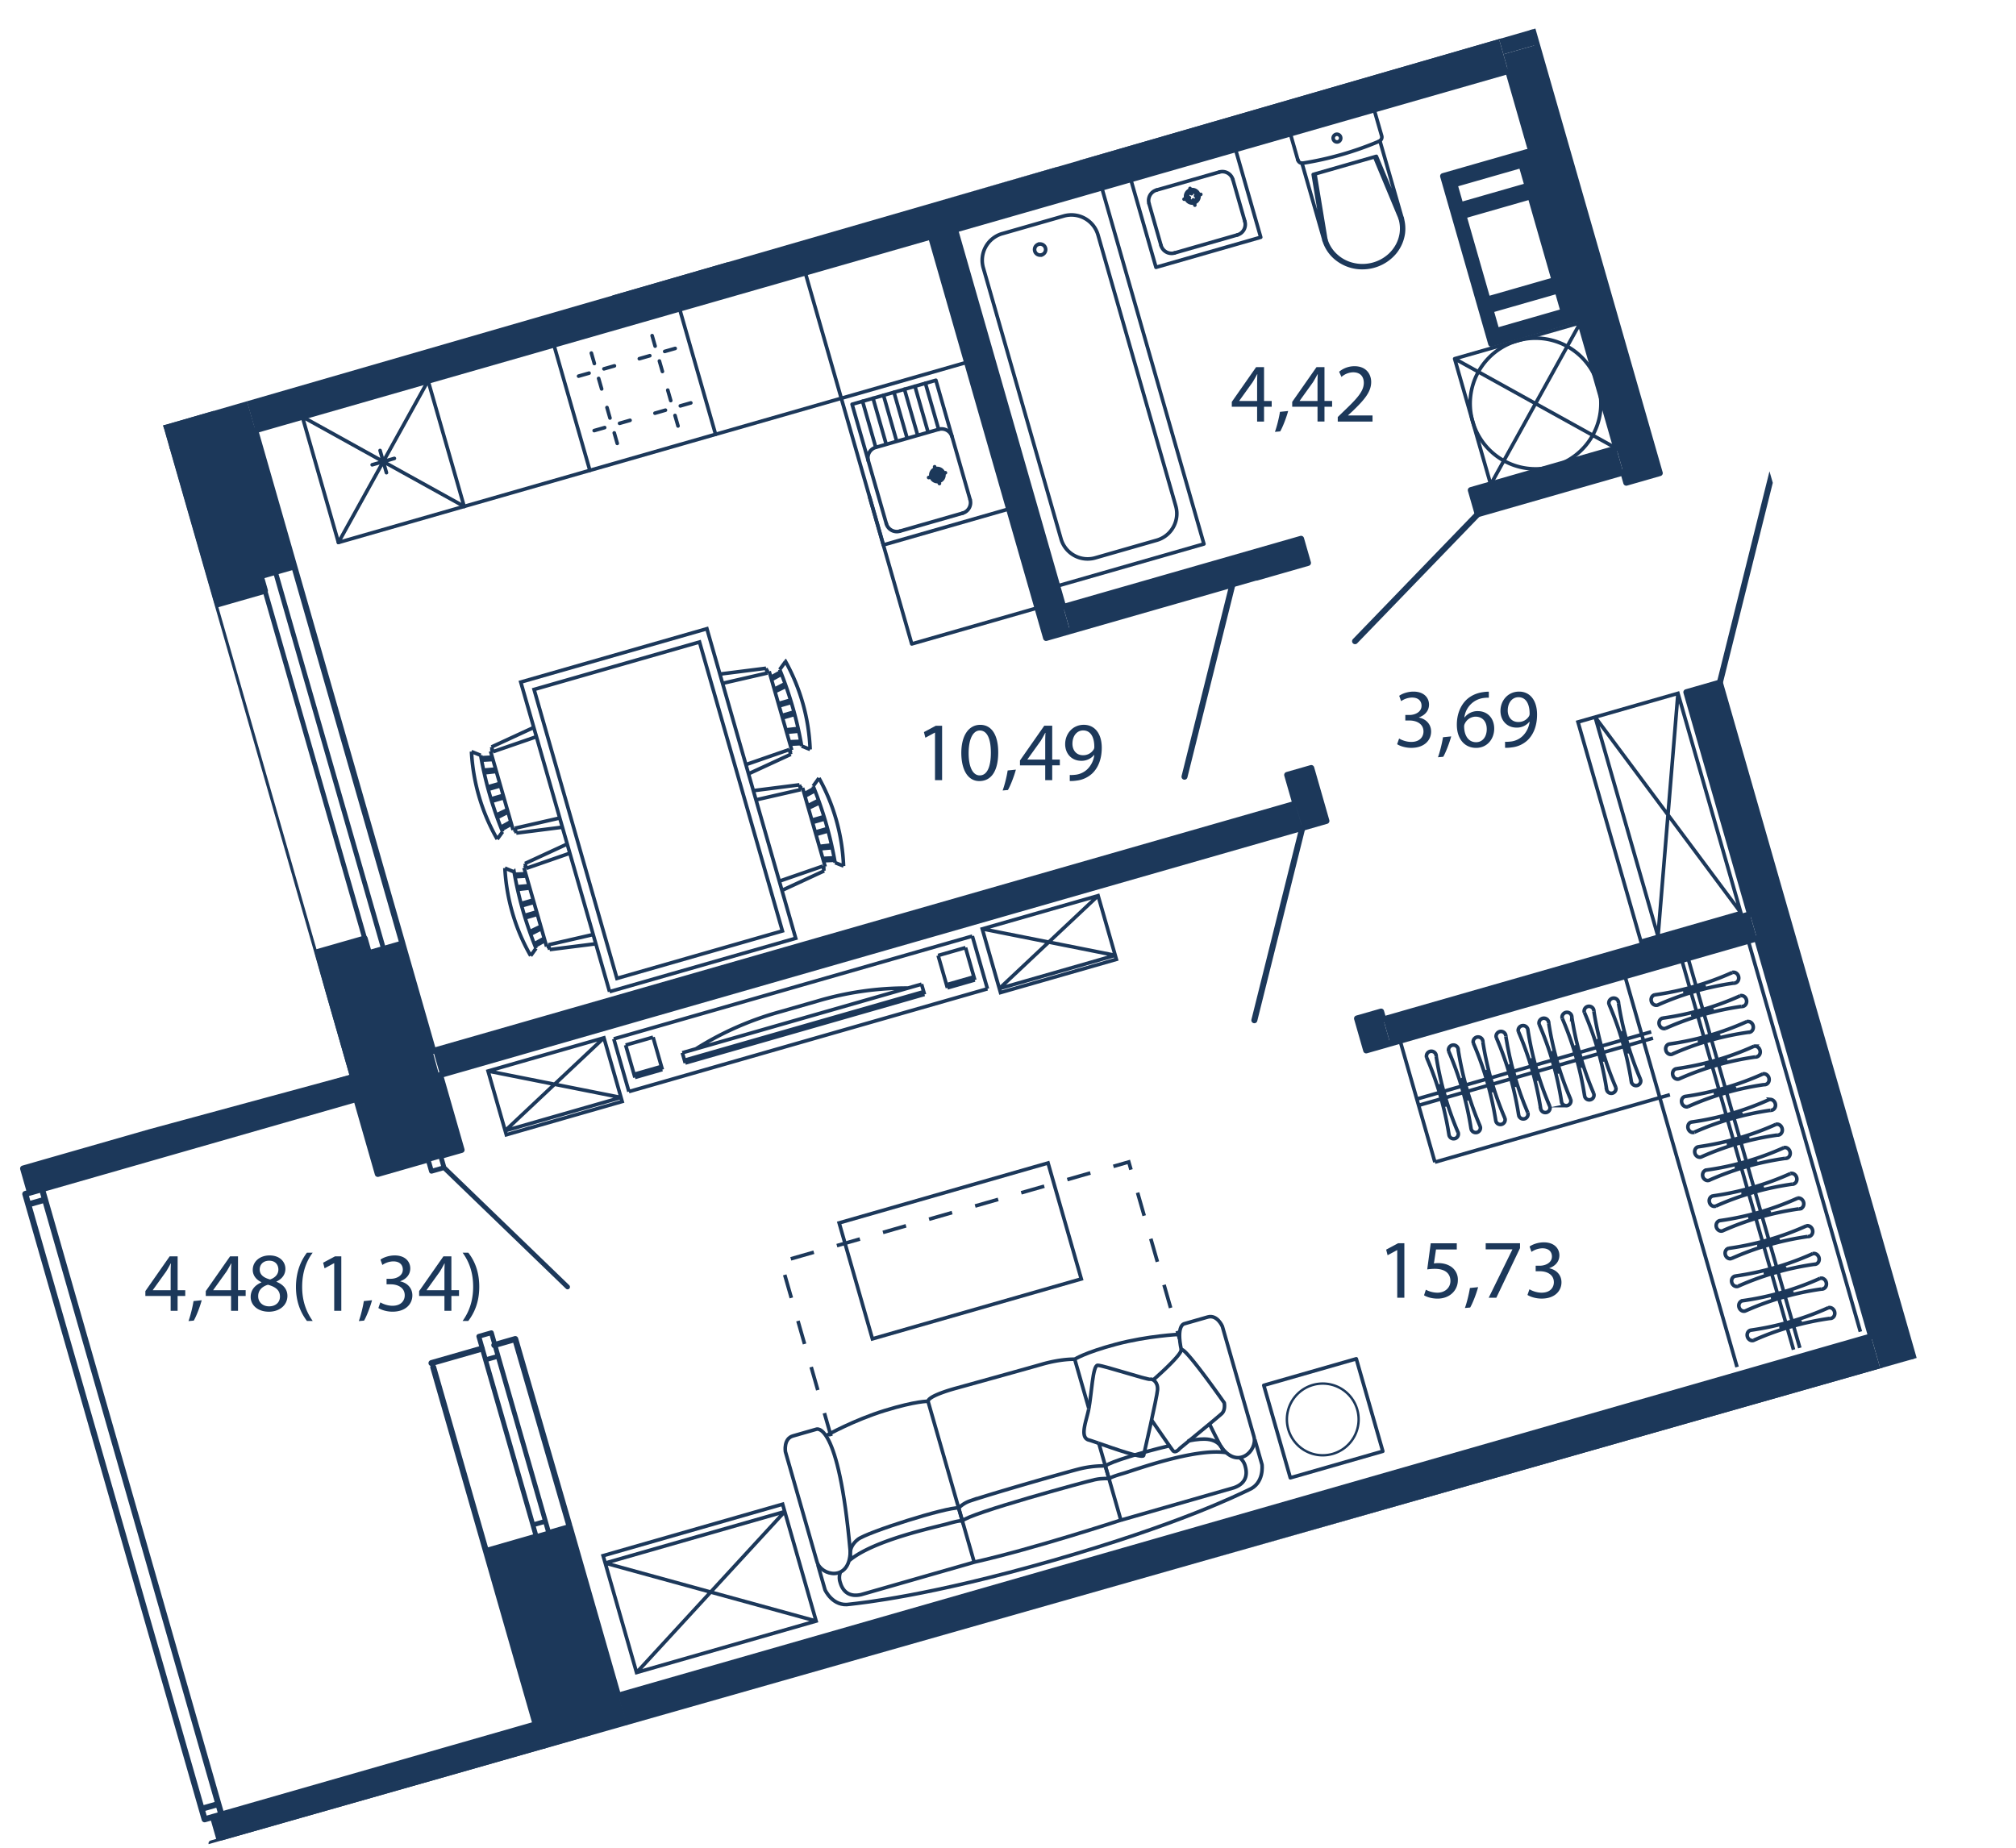 <svg version="1.1" xmlns="http://www.w3.org/2000/svg" xmlns:xlink="http://www.w3.org/1999/xlink" viewBox="18.291 55.173 84.099 77.087"><path fill-rule="evenodd" clip-rule="evenodd" fill="none" d="m102.39 110.65-75.908 21.61-8.191-28.284 14.576-3.954-7.77-27.096L86.46 55.173z"></path><path fill-rule="evenodd" clip-rule="evenodd" fill="none" d="M81.207 58.138 28.938 73.125l7.713 26.9-16.32 4.906 7.195 25.946 68.819-19.946z"></path><clipPath id="a"><path fill-rule="evenodd" clip-rule="evenodd" fill="none" d="m102.39 110.65-75.908 21.61-8.191-28.284 14.576-3.954-7.77-27.096L86.46 55.173z"></path></clipPath><g clip-path="url(#a)"><path fill-rule="evenodd" clip-rule="evenodd" fill="#1c385a" d="m99.83 58.426.109-.031-2.256-7.867-.11.031 2.248 7.836.009.03m-2.544-8.87.11-.032-2.257-7.867-.109.032 2.247 7.835.009.031m-2.544-8.872.109-.03-2.794-9.747-.11.032 2.786 9.714.009.031zm5.853 17.525.109-.032-2.256-7.866-.11.031.055.188 2.202 7.679m-2.544-8.872.109-.031-2.256-7.867-.11.031 2.248 7.836.009.031m-2.544-8.872.109-.031-2.507-8.74-.109.03 1.851 6.455.656 2.286zm14.161 49.388.11-.031-3.986-13.901-.11.031 3.331 11.615.655 2.286m-4.274-14.906.11-.032-4.512-15.732-.11.03 4.503 15.702.009.032z"></path><path fill-rule="evenodd" clip-rule="evenodd" fill="#1c385a" d="m108.904 90.07.109-.03-3.986-13.902-.11.031 3.978 13.87.009.032m-4.275-14.907.11-.031-4.8-16.738-.11.03 4.791 16.708.01.031zm2.297 67.396v-.006l-.415-1.45-1.399.402.302 1.053h1.512m-4.32-9.794 1.398-.401-13.967-48.712-1.399.401 13.853 48.31.115.402M86.132 75.313l1.398-.401-5.125-17.874-1.399.4 5.01 17.474.116.4z"></path><path fill-rule="evenodd" clip-rule="evenodd" fill="#1c385a" d="m28.537 71.727 52.27-14.988.4 1.399-52.27 14.988zm46.745 27.271 1.005-.288-.382-1.333-1.005.288.382 1.333m-2.663-9.287 1.005-.288-.633-2.207-1.005.288.633 2.207zm-28.542 36.207 52.268-14.988.401 1.399-52.268 14.988zm-7.713-26.899L72.33 88.705l.288 1.006-35.966 10.313z"></path><path fill-rule="evenodd" clip-rule="evenodd" fill="#1c385a" d="m81.006 57.439 1.399-.401-2.795-9.746-1.398.4 2.68 9.346.114.4m19.221 1.962 5.645-1.619-.289-1.005-5.644 1.619.179.624z"></path><path fill-rule="evenodd" clip-rule="evenodd" fill="#1c385a" d="m108.553 67.134 1.398-.406-11.202-39.066-1.399.401 10.888 37.97zM62.32 62.04l1.005-.288-1.817-6.337-1.006.288 1.795 6.257.023.08m-4.098-14.29 1.005-.29-1.128-3.932-1.005.288 1.045 3.645.083.288zm17.776 49.954 15.297-4.386.288 1.005-15.297 4.387zm4.829 35.412 20.217-5.797-.288-1.005-19.212 5.51-.49.885zM61.929 81.79l1.005-.288-4.8-16.738-1.005.288 4.178 14.57z"></path><path fill-rule="evenodd" clip-rule="evenodd" fill="#1c385a" d="m62.934 81.502 9.92-2.844-.288-1.006-9.92 2.845.288 1.005m17-4.875 6.075-1.742-.288-1.005-6.075 1.742.289 1.005zm10.697 41.429 6.993-2.005-1.003-3.497-6.992 2.005.902 3.147.1.35m.337-.475-.802-2.798.874-.25.802 2.797-.453.13-.42.12m1.31-.376-.802-2.796 3.496-1.003.803 2.797-3.497 1.002m3.934-1.127-.802-2.797.874-.25.802 2.796-.802.23-.072.02zM80.496 69.514l3.496-1.003-2.005-6.992-3.496 1.002.378 1.318 1.627 5.675m.224-.537-.25-.875 2.797-.802.25.874-2.31.663-.487.14m-.376-1.312-1.002-3.496 2.797-.802 1.002 3.496-2.645.759-.152.043m-1.127-3.933-.251-.874 2.797-.802.25.874-2.01.577-.786.225zm-51.691 68.251 15.45-4.43-.288-1.006-15.448 4.439.007.023zM11.772 77.806 27.485 73.3l-.289-1.005L11.484 76.8l.137.478z"></path><path fill-rule="evenodd" clip-rule="evenodd" fill="#1c385a" d="m29.36 79.82-2.099.601-4.864-16.913 1.634-.434.163.568 1.862-.568 4.511 15.68-1.383.454zm-10.08 24.106 13.849-3.971.288 1.005-13.849 3.971z"></path><path fill-rule="evenodd" clip-rule="evenodd" fill="#1c385a" d="m37.47 103.143-3.497 1.003-2.549-9.216 2.098-.6.176.61 1.399-.4zm8.69 29.855-1.836.527.163.568-1.66.476-4.264-14.678 3.496-1.003zm63.618-43.178-.777.589L92.28 31.69l.828-.252z"></path><path fill="none" stroke="#1c385a" stroke-width=".25" stroke-linecap="round" stroke-linejoin="round" stroke-miterlimit="10" d="m72.619 89.711-2.002 8.029m-.912-18.19-2.002 8.029m22.334-3.927 2.2-8.822M60.502 55.703l-5.952-5.748m25.385 26.672-5.117 5.298"></path><path fill="none" stroke="#1c385a" stroke-width=".2" stroke-linecap="round" stroke-linejoin="round" stroke-miterlimit="10" d="m41.185 119.133-.525.15M36.673 103.4l-.524.15m2.396 8.357.524-.15m.001-.001-.281-.979m0 0-.525.15m0 0 .281.98m1.975 6.887.524-.15m0 0 .14.489m.001 0-.525.15m0 0-.14-.489m-4.23-14.754.524-.15m0 0-.14-.49m-.001 0-.524.15m0 0 .14.49m.525-.15 5.154 4.977m-3.423 3.04 1.975 6.887m.524-.15-1.975-6.888M29.78 79.032l4.512 15.733m-5.123-15.557L33.68 94.94m0 0 .612-.175m-5.123-15.557.612-.176m-7.507-24.2.28.978m0 0-.524.15m0 0-.28-.978m2.255 7.866.524-.15m.001 0 .215.752m0 0-.525.15m0 0-.215-.752m.525-.15 1.733-6.952"></path><path fill="none" stroke="#1c385a" stroke-width=".15" stroke-linecap="round" stroke-linejoin="round" stroke-miterlimit="10" d="M57.447 73.086c.24-.07.493.07.562.312M54.513 74.4a.455.455 0 0 1 .311-.562m1.003 3.496a.454.454 0 0 1-.562-.312m3.495-1.002a.455.455 0 0 1-.31.562"></path><path fill="none" stroke="#1c385a" stroke-width=".15" stroke-linecap="round" stroke-linejoin="round" stroke-miterlimit="10" d="m58.63 70.287-5.244 1.504 1.755 6.118 5.244-1.504"></path><path fill="none" stroke="#1c385a" stroke-width=".15" stroke-linecap="round" stroke-linejoin="round" stroke-miterlimit="10" d="m54.57 75.92 1.755 6.119 5.244-1.504M54.71 71.79l.551 1.922m-.114-2.048.551 1.923m-.114-2.048.551 1.923m-.114-2.049.552 1.923m-.115-2.048.551 1.923m-.114-2.048.552 1.923-2.623.752-.551-1.923"></path><path fill="none" stroke="#1c385a" stroke-width=".15" stroke-linecap="round" stroke-linejoin="round" stroke-miterlimit="10" d="m54.512 74.397-.676-2.357 3.496-1.002.675 2.353m.753 2.629-.751-2.622M54.513 74.4l.752 2.622m.562.312 2.622-.752m-.719-1.685-.7.2m.25-.45.2.7m-.15-.525a.182.182 0 1 1 .1.35.182.182 0 0 1-.1-.35z"></path><path fill="none" stroke="#1c385a" stroke-width=".15" stroke-linecap="round" stroke-linejoin="round" stroke-miterlimit="10" d="M57.304 74.735a.273.273 0 1 1 .15.524.273.273 0 0 1-.15-.524zm15.341-12.756a13.606 13.606 0 0 0 3.173-.91m-3.173.91a.19.19 0 0 1-.214-.138m1.096 3.358a1.565 1.565 0 0 0 .594.82 1.709 1.709 0 0 0 1.1.315 1.763 1.763 0 0 0 1.267-.64 1.623 1.623 0 0 0 .34-.777 1.554 1.554 0 0 0-.053-.656"></path><path fill="none" stroke="#1c385a" stroke-width=".15" stroke-linecap="round" stroke-linejoin="round" stroke-miterlimit="10" d="M73.6 65.176a1.475 1.475 0 0 0 .449.687 1.577 1.577 0 0 0 .674.348 1.681 1.681 0 0 0 .77.009 1.681 1.681 0 0 0 .788-.414 1.6 1.6 0 0 0 .322-.43 1.53 1.53 0 0 0 .147-.46 1.466 1.466 0 0 0-.048-.633m-.774-3.444a.19.19 0 0 1-.11.23m-1.799-.289a.159.159 0 0 1 .195.112.16.16 0 0 1-.106.198.16.16 0 0 1-.196-.111.16.16 0 0 1 .107-.198zm-1.588 1.061-.314-1.097m3.496-1.002.315 1.097"></path><path fill="none" stroke="#1c385a" stroke-width=".15" stroke-linecap="round" stroke-linejoin="round" stroke-miterlimit="10" d="m72.605 61.983.922 3.216-.454-2.747 1.317-.378 1.317-.378 1.068 2.565m-3.175.917-.454-2.748m3.556 1.851-1.068-2.564m.221-.667.934 3.259m7.428 4.327-5.244 1.504 1.504 5.244m5.243-1.504-6.747-3.74m1.504 5.244 3.74-6.748"></path><path fill="none" stroke="#1c385a" stroke-width=".15" stroke-linecap="round" stroke-linejoin="round" stroke-miterlimit="10" d="M81.595 69.388a2.727 2.727 0 1 1 1.504 5.243 2.727 2.727 0 0 1-1.504-5.243zm-15.371-5.722a.455.455 0 0 1 .312-.563m.752 2.623a.455.455 0 0 1-.563-.312m3.496-1.003a.455.455 0 0 1-.311.563m-.752-2.623a.454.454 0 0 1 .562.312"></path><path fill="none" stroke="#1c385a" stroke-width=".15" stroke-linecap="round" stroke-linejoin="round" stroke-miterlimit="10" d="m65.461 62.655 4.37-1.253 1.053 3.67-4.37 1.254zm3.697-.304-2.622.752m-.312.563.501 1.748m.563.312 2.622-.752m.311-.563-.5-1.748m-1.586 1.069-.064-.22m-.386-.029.222-.063m.091-.165-.064-.221m.229.312.221-.063"></path><path fill="none" stroke="#1c385a" stroke-width=".15" stroke-linecap="round" stroke-linejoin="round" stroke-miterlimit="10" d="M67.766 63.46a.28.28 0 1 1 .537-.154.28.28 0 0 1-.537.154z"></path><path fill="none" stroke="#1c385a" stroke-width=".15" stroke-linecap="round" stroke-linejoin="round" stroke-miterlimit="10" d="M67.843 63.438a.2.2 0 1 1 .384-.11.2.2 0 0 1-.384.11zm-3.59-.428 4.26 14.858M58.135 64.764l6.118-1.754m4.261 14.858-6.119 1.755m-.651-13.816a.23.23 0 1 0-.127-.444"></path><path fill="none" stroke="#1c385a" stroke-width=".15" stroke-linecap="round" stroke-linejoin="round" stroke-miterlimit="10" d="M61.617 65.363a.23.23 0 0 0 .127.444m2.352-.83a1.155 1.155 0 0 0-1.428-.792m-2.566.735a1.155 1.155 0 0 0-.792 1.429m7.237 11.363c.613-.176.967-.815.791-1.429m-4.786 1.373c.176.613.815.967 1.428.792m0 0 2.567-.736m.791-1.429-3.242-11.306m-1.428-.792-2.566.736m-.792 1.428 3.242 11.307m8.251 45.802c.069.24.32.38.562.311m-1.003-3.496a.455.455 0 0 0-.311.562m3.496-1.002a.455.455 0 0 0-.563-.312m1.003 3.496a.455.455 0 0 0 .312-.562"></path><path fill="none" stroke="#1c385a" stroke-width=".15" stroke-linecap="round" stroke-linejoin="round" stroke-miterlimit="10" d="m75.175 124.19-8.824 2.53-1.504-5.244m8.824-2.53 1.504 5.244m-6.922-2.366 1.923-.552m-1.798.988 1.923-.55m-1.797.988 1.923-.551m-1.798.988 1.923-.551m-1.798.988 1.923-.551"></path><path fill="none" stroke="#1c385a" stroke-width=".15" stroke-linecap="round" stroke-linejoin="round" stroke-miterlimit="10" d="m68.88 124.01 1.923-.552-.752-2.623-1.923.552"></path><path fill="none" stroke="#1c385a" stroke-width=".15" stroke-linecap="round" stroke-linejoin="round" stroke-miterlimit="10" d="m70.36 120.274-2.358.676 1.003 3.496 2.353-.675m2.629-.754-2.622.752m-1.003-3.496 2.622-.752m.563.312.752 2.622m-1.811.283-.2-.7m-.25.45.7-.2m-.525.15a.182.182 0 1 0 .35-.1.182.182 0 0 0-.35.1z"></path><path fill="none" stroke="#1c385a" stroke-width=".15" stroke-linecap="round" stroke-linejoin="round" stroke-miterlimit="10" d="M72.126 122.463a.273.273 0 1 0 .524-.15.273.273 0 0 0-.524.15zM42.897 74.798l5.245-1.504-1.504-5.244m-5.244 1.504 1.503 5.244m.492-3.399-.126-.437m-.178-.622-.125-.436m-.533.962.437-.125m.621-.179.437-.125m2.002.235-.126-.437m-.178-.621-.125-.437m.962.533-.437.125m-.622.179-.437.125m-1.349 2.037.125.437m.178.622.125.437m-.962-.534.437-.125m.622-.178.437-.125m1.573-1.26.125.436m.178.622.125.437m.534-.962-.438.125m-.621.178-.437.126m40.05 48.771-5.244 1.504-1.504-5.245m5.245-1.504 1.503 5.245m-2.218-2.623-.125-.437m-.178-.621-.125-.437m.962.533-.437.126m-.622.178-.437.125m-1.573 1.26-.125-.437m-.178-.621-.125-.437m-.534.962.437-.125m.622-.179.437-.125m2.224 1.013.126.437m.178.621.125.437m.533-.962-.437.125m-.621.178-.437.126m-2.001-.235.125.436m.178.622.125.437m-.962-.533.437-.126m.621-.178.438-.125M32.409 77.806l5.244-1.504-1.504-5.244"></path><path fill="none" stroke="#1c385a" stroke-width=".15" stroke-linecap="round" stroke-linejoin="round" stroke-miterlimit="10" d="m30.905 72.561 1.504 5.245 3.74-6.748m-5.244 1.503 6.748 3.741m-3.507-2.334.266.927m.331-.596-.927.266m16.511-14.762 5.244-1.504 1.504 5.245"></path><path fill="none" stroke="#1c385a" stroke-width=".15" stroke-linecap="round" stroke-linejoin="round" stroke-miterlimit="10" d="m51.83 65.048-1.503-5.245 6.748 3.74m-5.245 1.505 3.741-6.749m-1.737 3.838-.266-.927m.597.33-.927.266m42.274 66.012-1.504-5.244 5.244-1.504m1.504 5.244-6.748-3.74m5.244-1.504-3.74 6.748m1.738-3.838.265.927m-.596-.33.927-.266M53.386 71.79l-5.244 1.504m3.966-5.961 1.278 4.458m0-.001-1.504-5.244m-8.985 8.252-5.244 1.504m23.163-19.506-5.245 1.503m-5.244 1.504-2.969.773m0 0 1.495 5.214m26.322 58.4 5.244-1.503m5.244-1.504 7.343-2.106m1.002 3.497-1.002-3.497"></path><path fill="none" stroke="#1c385a" stroke-width=".15" stroke-miterlimit="10" d="m88.664 94.99 4.708 16.42m-4.971-16.345 4.708 16.42m-.959-9.989c.113.008.206-.086.207-.21.002-.123-.09-.232-.202-.241a.257.257 0 0 0-.066.007m-3.231.935a11.85 11.85 0 0 0 3.231-.935m-3.231.935c-.107.017-.174.13-.151.248.023.121.13.204.236.184l.031-.009"></path><path fill="none" stroke="#1c385a" stroke-width=".15" stroke-miterlimit="10" d="M92.15 101.496a11.934 11.934 0 0 0-3.176.914"></path><path fill="none" stroke="#1c385a" stroke-width=".15" stroke-miterlimit="10" d="M90.918 101.635c-.008-.032-.196-.003-.419.061-.223.064-.398.14-.389.17.01.033.198.007.421-.057.223-.064.397-.142.387-.174m1.517.895c.112.01.206-.085.207-.21 0-.124-.09-.234-.203-.243a.192.192 0 0 0-.065.008m-3.232.933a11.93 11.93 0 0 0 3.232-.933m-3.232.933c-.106.018-.175.132-.15.252.022.117.128.199.236.182a.125.125 0 0 0 .03-.009m3.177-.913a11.81 11.81 0 0 0-3.176.913"></path><path fill="none" stroke="#1c385a" stroke-width=".15" stroke-miterlimit="10" d="M91.203 102.667c-.009-.03-.197-.005-.42.059-.223.064-.398.143-.389.173.01.031.199.006.422-.058.223-.064.396-.143.387-.174m1.562.835c.113.009.204-.084.206-.21 0-.125-.09-.233-.203-.242a.183.183 0 0 0-.064.008m-3.231.932a11.825 11.825 0 0 0 3.23-.932m-3.23.932c-.108.02-.175.132-.152.253.023.116.13.199.238.181a.09.09 0 0 0 .03-.008m3.176-.914a11.825 11.825 0 0 0-3.176.914"></path><path fill="none" stroke="#1c385a" stroke-width=".15" stroke-miterlimit="10" d="M91.532 103.64c-.01-.031-.197-.005-.42.059-.222.063-.395.141-.386.173.009.031.196.005.419-.059.223-.064.396-.14.387-.172m1.51.939c.113.008.205-.085.207-.208 0-.127-.091-.234-.203-.243a.167.167 0 0 0-.066.005"></path><path fill="none" stroke="#1c385a" stroke-width=".15" stroke-miterlimit="10" d="M89.75 105.069a11.88 11.88 0 0 0 3.231-.932m-3.231.932c-.108.02-.177.131-.151.25.023.12.128.202.237.181.009 0 .02-.004.03-.006m3.176-.914a11.824 11.824 0 0 0-3.176.914"></path><path fill="none" stroke="#1c385a" stroke-width=".15" stroke-miterlimit="10" d="M91.81 104.72c-.01-.031-.198-.006-.42.058-.222.064-.396.142-.387.174.01.03.197.002.419-.061.223-.064.396-.14.387-.17m1.521.889c.113.01.206-.085.207-.21.001-.124-.09-.23-.202-.24a.157.157 0 0 0-.066.006m-3.232.934a11.822 11.822 0 0 0 3.232-.932m-3.232.932c-.106.019-.173.133-.15.251.022.118.13.2.236.182a.1.1 0 0 0 .03-.009m3.177-.914a11.91 11.91 0 0 0-3.176.914"></path><path fill="none" stroke="#1c385a" stroke-width=".15" stroke-miterlimit="10" d="M92.098 105.75c-.008-.03-.197-.004-.42.06-.223.063-.397.141-.388.172.009.03.198.006.421-.058.223-.064.396-.143.387-.174m1.606 1.013c.112.01.205-.084.206-.208.002-.123-.09-.232-.202-.241a.191.191 0 0 0-.065.007m-3.232.933a11.858 11.858 0 0 0 3.232-.933m-3.232.933c-.107.02-.174.13-.15.25.023.12.128.202.236.182l.031-.01m3.176-.913a11.908 11.908 0 0 0-3.176.914"></path><path fill="none" stroke="#1c385a" stroke-width=".15" stroke-miterlimit="10" d="M92.47 106.904c-.008-.03-.196-.003-.418.061-.223.064-.396.14-.388.17.01.031.197.004.42-.06.222-.064.396-.14.387-.171m1.501 1.018c.115.009.206-.086.208-.21 0-.123-.09-.23-.203-.241a.237.237 0 0 0-.064.008m-3.231.933a11.868 11.868 0 0 0 3.23-.933m-3.23.933c-.108.02-.176.132-.152.25.024.121.13.202.238.183.009-.003.02-.004.03-.01m3.174-.913a11.931 11.931 0 0 0-3.173.914"></path><path fill="none" stroke="#1c385a" stroke-width=".15" stroke-miterlimit="10" d="M92.74 108.063c-.009-.032-.197-.005-.418.059-.223.063-.396.14-.387.172.008.03.197.004.419-.06.222-.063.395-.141.387-.171m1.534.892c.114.006.207-.085.207-.212.002-.124-.09-.233-.203-.24a.22.22 0 0 0-.065.005m-3.23.934a11.826 11.826 0 0 0 3.23-.932m-3.23.932c-.108.02-.176.133-.152.25.025.12.13.201.235.183a.109.109 0 0 0 .034-.008m3.174-.912c-1.097.154-2.163.46-3.174.912"></path><path fill="none" stroke="#1c385a" stroke-width=".15" stroke-miterlimit="10" d="M93.043 109.093c-.01-.031-.197-.005-.42.06-.221.063-.396.14-.387.17.01.033.199.006.42-.057.223-.064.396-.14.387-.173m1.58 1.087c.113.009.206-.085.207-.21.002-.124-.09-.233-.204-.242a.206.206 0 0 0-.064.007m-3.231.935a11.936 11.936 0 0 0 3.231-.935m-3.231.935c-.106.017-.175.13-.15.25.022.118.129.2.235.182a.06.06 0 0 0 .031-.01m3.176-.912c-1.097.155-2.164.46-3.176.913"></path><path fill="none" stroke="#1c385a" stroke-width=".15" stroke-miterlimit="10" d="M93.391 110.319c-.008-.03-.197-.006-.421.058-.222.063-.395.143-.386.173.009.032.197.005.418-.059.225-.064.398-.14.39-.172m-7.359-14.575 5.144-1.475 4.721 16.463"></path><path fill="none" stroke="#1c385a" stroke-width=".15" stroke-miterlimit="10" d="M90.617 96.19c.112.008.206-.085.207-.209 0-.126-.09-.233-.203-.242a.2.2 0 0 0-.065.005"></path><path fill="none" stroke="#1c385a" stroke-width=".15" stroke-miterlimit="10" d="M87.324 96.679a11.809 11.809 0 0 0 3.233-.932m-3.233.932c-.106.019-.174.133-.15.251.023.12.129.2.236.181a.052.052 0 0 0 .031-.006m3.176-.915a11.847 11.847 0 0 0-3.176.915"></path><path fill="none" stroke="#1c385a" stroke-width=".15" stroke-miterlimit="10" d="M89.386 96.329c-.009-.03-.198-.004-.42.06-.224.064-.398.141-.39.172.01.032.2.006.423-.058.222-.064.396-.142.387-.174m1.561.834c.113.008.204-.085.206-.209.001-.127-.088-.233-.202-.242a.168.168 0 0 0-.066.005"></path><path fill="none" stroke="#1c385a" stroke-width=".15" stroke-miterlimit="10" d="M87.655 97.651a11.777 11.777 0 0 0 3.231-.931m-3.231.931c-.108.02-.174.133-.152.251.024.12.13.201.238.182.009 0 .02-.004.031-.007m3.175-.914a11.859 11.859 0 0 0-3.175.914"></path><path fill="none" stroke="#1c385a" stroke-width=".15" stroke-miterlimit="10" d="M89.714 97.303c-.009-.032-.196-.006-.42.058-.222.063-.395.14-.386.173.01.031.197.006.42-.058.223-.064.395-.142.386-.173m1.51.939c.114.009.206-.085.207-.21.001-.126-.09-.232-.203-.24a.167.167 0 0 0-.065.004m-3.231.934a11.817 11.817 0 0 0 3.231-.934m-3.231.934c-.108.02-.177.132-.15.252.023.118.128.2.236.18.01 0 .02-.003.03-.009m3.176-.911a11.836 11.836 0 0 0-3.176.911"></path><path fill="none" stroke="#1c385a" stroke-width=".15" stroke-miterlimit="10" d="M89.992 98.38c-.01-.032-.198-.006-.42.058-.222.063-.396.141-.387.173.01.031.198.005.42-.059.222-.064.395-.141.387-.171m1.52.891c.114.01.207-.085.208-.21 0-.124-.091-.233-.203-.242a.218.218 0 0 0-.066.008m-3.231.934a11.785 11.785 0 0 0 3.231-.934m-3.231.934c-.106.02-.174.132-.15.25.022.12.129.201.235.183a.096.096 0 0 0 .031-.01m3.176-.913a11.901 11.901 0 0 0-3.176.914"></path><path fill="none" stroke="#1c385a" stroke-width=".15" stroke-miterlimit="10" d="M90.28 99.41c-.008-.03-.196-.003-.419.061-.223.064-.397.141-.389.172.01.03.198.005.421-.06.223-.063.397-.141.388-.172m1.606 1.014c.112.01.204-.084.205-.208.002-.125-.09-.232-.202-.242a.194.194 0 0 0-.065.008m-3.231.935a12.032 12.032 0 0 0 3.231-.935m-3.231.935c-.108.017-.175.127-.151.248.023.12.129.201.238.184l.03-.01m3.176-.915a11.812 11.812 0 0 0-3.175.916"></path><path fill="none" stroke="#1c385a" stroke-width=".15" stroke-miterlimit="10" d="M90.654 100.566c-.01-.031-.197-.005-.42.06-.223.063-.396.14-.387.17.009.032.196.004.419-.06.222-.063.396-.14.388-.17m-4.621-4.822 4.72 16.463m-47.034-15.66-3.704-12.916 7.765-2.226 3.704 12.915-7.765 2.227"></path><path fill="none" stroke="#1c385a" stroke-width=".15" stroke-miterlimit="10" d="m40.57 83.939 6.902-1.98 3.457 12.055-6.903 1.98zm-1.6 3.321-.506.044m.992 1.652-.462.22m-.651-2.49c.19 1.093.497 2.165.915 3.19m.226-.82-.452.23m-.395-1.282.504-.145m.143.497-.504.145m.029.102.504-.145m-.477-1.98-.08.038m.942 3.286.086-.01m-.186-.338-.41.23m-.19-2.323-.503.056m.675.543-.505.144m.19-1.242-.47.028m-.426-.36a8.178 8.178 0 0 0 1.074 3.654m-.69-3.498-.384-.155m1.299 3.345-.225.308m-.662-3.398.456-.023m.403 3.014.397-.222m.143.175.057.2m1.814-.628-1.872.427m.058.201 1.924-.245m-2.054.115-.942-3.285m.099.021-.057-.199m1.871-.427-1.814.626m-.057-.199 1.76-.813m-.193 6.6-.505.045m.991 1.651-.462.22m-.651-2.49a15.48 15.48 0 0 0 .915 3.19m.227-.822-.452.23m-.395-1.281.504-.145m.142.498-.503.145m.029.102.504-.145m-.478-1.982-.08.04m.942 3.284.087-.008m-.186-.337-.41.23m-.19-2.324-.503.057m.674.54-.505.144m.191-1.242-.471.028m-.426-.359a8.19 8.19 0 0 0 1.075 3.656m-.691-3.499-.384-.157m1.299 3.347-.224.309m-.662-3.401.455-.022m.403 3.015.398-.222m.142.175.057.198m1.814-.628-1.87.43m.055.198 1.926-.243m-2.054.115-.942-3.286m.099.023-.058-.2m1.871-.43-1.813.63m-.058-.201 1.761-.813m8.638-6.459.452-.231m.035 1.927.508-.058m-.768-2.457c.418 1.028.726 2.1.915 3.19m-.626-.575.504-.044m-.345-1.298-.503.144m.143.498.503-.145m.029.103-.503.144m-.645-1.932.088-.01m.943 3.286-.08.036m-.02-.385.467-.02m-1.067-2.072.456-.22m-.285.818.504-.145m-.819-.952.415-.226m.17-.531a8.196 8.196 0 0 1 1.025 3.668m-1.269-3.332.244-.336m.671 3.526.354.142m-1.24-3.232-.398.222m1.255 2.769-.454.023m-.029.223.057.2m-1.871.429 1.814-.63m.057.201-1.761.812m1.803-.991-.942-3.285m-.073.071-.057-.2m-1.814.63 1.871-.43m-.057-.199-1.924.243m3.663 5.495.45-.23m.036 1.925.507-.059m-.767-2.456c.418 1.027.725 2.099.915 3.192m-.627-.578.505-.044m-.345-1.296-.503.144m.143.498.503-.144m.029.101-.503.145m-.646-1.934.09-.008m.941 3.284-.079.04m-.02-.386.467-.022m-1.068-2.072.457-.218m-.285.815.503-.144m-.819-.953.415-.226m.17-.53a8.205 8.205 0 0 1 1.026 3.67m-1.269-3.334.243-.336m.672 3.528.354.141m-1.241-3.234-.398.222m1.256 2.771-.454.022m-.029.224.056.198m-1.871.43 1.815-.628m.056.198-1.76.814m1.803-.99-.942-3.286m-.073.071-.058-.2m-1.814.628 1.872-.428m-.058-.2-1.924.244"></path><g fill="none" stroke="#1c385a" stroke-width=".15" stroke-miterlimit="10"><path d="M68.74 114.575c.14.295.286.57.458.91.7 1.063 1.57.209 1.403-.374l-1.319-4.6s-.213-.503-.61-.389l-.977.28s-.349.048-.122 1.1"></path><path d="m70.636 115.232.3 1.046s.109.785-.557 1.055c-.43.203-2.9 1.436-8.149 2.941-5.247 1.505-8.018 1.774-8.49 1.83-.708.124-1.032-.6-1.032-.6l-.3-1.045"></path><path d="M69.425 115.776c-1.33-.187-3.827.741-4.284.872-.601.173-.547.213-.564.218m.493 1.722a.596.596 0 0 0 .054-.013l4.638-1.33c.433-.15.6-.46.474-.898a.644.644 0 0 0-.228-.354"></path><path d="M67.046 115.5c-1.137.271-2.411.654-2.646.835l.155.538m4.763-1.133s-.061-.456-.66-.52c-.131-.014-.39-.014-.82.074"></path><path d="m64.129 115.387.92 3.207s-3.653 1.202-6.119 1.755l-1.925-6.712s-.492-.016-1.796.384c-1.301.4-2.442 1.042-2.442 1.042m14.706-4.217s-1.308.06-2.623.41c-1.316.352-1.726.627-1.726.627l.585 2.039"></path><path d="m52.373 120.337-1.318-4.598s-.085-.541.312-.655l.977-.28s.928-.412 1.417 5.108c-.03 1.272-1.22 1.008-1.388.425z"></path><path d="M53.723 120.278c1.03-.863 3.64-1.4 4.097-1.53.601-.173.576-.11.594-.115m.494 1.722a.645.645 0 0 1-.053.017l-4.638 1.33c-.446.102-.752-.073-.877-.51a.643.643 0 0 1 .006-.421m15.438-6.219c-.521.433-1.272 1.048-1.272 1.048s-.187.238-.3.086c-.114-.151-.871-1.25-.871-1.25m.046-1.68s1.123-.972 1.181-1.252c.06-.28 1.793 2.196 1.793 2.196s.062.299-.104.451c-.05.048-.239.206-.473.401m-5.077-.584c-.088.463-.387 1.15-.013 1.28.042.008.206.063.429.14"></path><path d="M64.123 115.389c.652.226 1.802.633 1.874.515 0 0 .558-2.425.582-2.747.023-.322-.203-.469-.31-.438-.108.03-1.983-.59-2.19-.583-.207.005-.247 1.188-.372 1.832m.87 2.898s-.266-.032-.617.042c-.35.073-5.242 1.405-5.524 1.72l-.154-.54c-.48-.046-3.812 1.005-4.202 1.311-.473.373-.285.792-.285.792"></path><path d="M64.4 116.335s-.471-.024-1.057.118c-.47.116-3.425.956-4.589 1.342a1.268 1.268 0 0 0-.472.294m4.842-6.206s-.543-.028-1.38.213c-.837.24-3.572.996-3.572.996s-1.144.302-1.167.545"></path></g><path fill="none" stroke="#1c385a" stroke-width=".15" stroke-miterlimit="10" stroke-dasharray="1,1" d="m52.957 115.091-2.088-7.279 14.51-4.16 2.117 7.383"></path><path fill="none" stroke="#1c385a" stroke-width=".15" stroke-miterlimit="10" d="m46.845 99.408 9.979-2.861m-10.069 2.549 9.98-2.861m.122.427-.123-.427m-9.979 2.861.123.428m5.504-2.582-1.562.448m-3.942 2.134 9.979-2.862m-11.323 1.786-1.143.328m-.001 0 .388 1.35m0 0 1.143-.328m0 0-.387-1.35m-.794 1.548 1.144-.328m-1.988-1.15 14.957-4.289m-14.327 6.487 14.957-4.288m-15.587 2.09.63 2.198m7.856-3.774a13.073 13.073 0 0 1 3.785-.545m-8.845 2.537a13.073 13.073 0 0 1 3.498-1.544m6.606-2.352 1.143-.328m0 0 .387 1.35m0 0-1.142.328m0 0-.388-1.35m1.493.892-1.143.328m1.077-2.029.63 2.199M38.651 99.86l4.833-1.386.761 2.656-4.832 1.386zm5.546 1.102-4.832 1.386m4.832-1.386-5.546-1.103m.714 2.489 4.119-3.874m15.783-4.545 4.832-1.386.762 2.656-4.833 1.386zm5.546 1.102-4.833 1.386m4.833-1.386-5.546-1.103m.713 2.489 4.12-3.874m13.294 8.484 9.778-2.803m-9.702 3.066 9.777-2.803m-6.138-.069a.205.205 0 0 0-.196-.212.205.205 0 0 0-.211.194c0 .022.003.045.009.065m.933 3.232a13.266 13.266 0 0 0-.933-3.232m.933 3.232a.196.196 0 0 0 .228.157.196.196 0 0 0 .15-.26"></path><path fill="none" stroke="#1c385a" stroke-width=".15" stroke-miterlimit="10" d="M81.109 98.418c.172 1.092.478 2.16.913 3.176"></path><path fill="none" stroke="#1c385a" stroke-width=".15" stroke-miterlimit="10" d="M81.268 99.643c-.027.008.004.195.068.418.064.223.136.398.164.39.03-.008 0-.196-.064-.419-.064-.223-.139-.397-.168-.389m.763-1.479a.204.204 0 0 0-.407-.017c0 .023.003.045.009.065m.932 3.232a13.351 13.351 0 0 0-.932-3.232m.932 3.232a.197.197 0 1 0 .38-.104m-.914-3.176a13.2 13.2 0 0 0 .914 3.176"></path><path fill="none" stroke="#1c385a" stroke-width=".15" stroke-miterlimit="10" d="M82.19 99.39c-.027.008.001.196.065.419.064.223.14.398.168.39.027-.008 0-.197-.065-.42-.064-.223-.14-.397-.167-.39m.707-1.524a.202.202 0 0 0-.194-.21.202.202 0 0 0-.204.258m.932 3.231a13.237 13.237 0 0 0-.932-3.231m.932 3.231c.02.108.123.177.232.157a.2.2 0 0 0 .148-.26m-.914-3.176c.17 1.092.478 2.159.914 3.175"></path><path fill="none" stroke="#1c385a" stroke-width=".15" stroke-miterlimit="10" d="M83.058 99.092c-.028.008 0 .195.064.417.064.223.139.397.167.389.029-.008 0-.195-.064-.418-.064-.223-.139-.396-.167-.388m.804-1.472a.204.204 0 1 0-.4.049"></path><path fill="none" stroke="#1c385a" stroke-width=".15" stroke-miterlimit="10" d="M84.395 100.9a13.298 13.298 0 0 0-.93-3.232m.93 3.232c.021.107.124.18.23.157a.195.195 0 0 0 .157-.23c-.001-.01-.004-.02-.007-.03m-.913-3.177c.169 1.094.478 2.159.913 3.176"></path><path fill="none" stroke="#1c385a" stroke-width=".15" stroke-miterlimit="10" d="M84.023 98.847c-.028.008 0 .195.064.418.064.222.139.396.167.388.028-.008-.003-.195-.067-.417-.064-.223-.136-.397-.164-.39m.758-1.481a.203.203 0 1 0-.399.048"></path><path fill="none" stroke="#1c385a" stroke-width=".15" stroke-miterlimit="10" d="M85.317 100.644a13.223 13.223 0 0 0-.932-3.232m.932 3.232a.196.196 0 1 0 .378-.104m-.914-3.175c.172 1.092.478 2.16.914 3.175"></path><path fill="none" stroke="#1c385a" stroke-width=".15" stroke-miterlimit="10" d="M84.942 98.59c-.027.007.002.195.066.418.064.223.139.398.166.39.028-.008 0-.196-.064-.42-.064-.222-.14-.396-.168-.388m.868-1.564a.201.201 0 0 0-.194-.21.204.204 0 0 0-.211.194.194.194 0 0 0 .008.064m.932 3.232a13.267 13.267 0 0 0-.932-3.232m.932 3.232a.197.197 0 0 0 .23.157.194.194 0 0 0 .157-.23l-.01-.031m-.912-3.176c.17 1.093.479 2.159.913 3.176"></path><path fill="none" stroke="#1c385a" stroke-width=".15" stroke-miterlimit="10" d="M85.971 98.253c-.027.008.004.195.067.417.064.223.137.397.165.39.027-.009-.003-.195-.067-.418-.063-.222-.137-.397-.165-.389m-7.822 5.407-1.475-5.146 9.803-2.81"></path><path fill="none" stroke="#1c385a" stroke-width=".15" stroke-miterlimit="10" d="M78.203 99.243a.202.202 0 0 0-.195-.21.202.202 0 0 0-.211.193.184.184 0 0 0 .006.065m.934 3.231a13.217 13.217 0 0 0-.934-3.23m.934 3.23c.02.108.123.18.231.157a.195.195 0 0 0 .155-.23.063.063 0 0 0-.008-.03m-.912-3.176a13.24 13.24 0 0 0 .912 3.176"></path><path fill="none" stroke="#1c385a" stroke-width=".15" stroke-miterlimit="10" d="M78.363 100.47c-.029.008 0 .195.064.418.063.222.138.396.167.388.028-.008-.002-.195-.065-.417-.064-.223-.139-.397-.166-.39m.76-1.482a.202.202 0 0 0-.195-.212.205.205 0 0 0-.212.195.24.24 0 0 0 .008.065m.934 3.232a13.196 13.196 0 0 0-.934-3.232m.934 3.232c.02.105.124.175.23.156a.196.196 0 0 0 .148-.26m-.913-3.176c.172 1.092.478 2.16.913 3.176"></path><path fill="none" stroke="#1c385a" stroke-width=".15" stroke-miterlimit="10" d="M79.283 100.212c-.027.008.003.196.066.418.064.224.139.398.166.39.028-.007-.001-.195-.065-.419-.064-.222-.14-.397-.167-.389m.868-1.564a.2.2 0 0 0-.193-.21.203.203 0 0 0-.212.194.22.22 0 0 0 .009.064m.933 3.232a13.466 13.466 0 0 0-.933-3.232m.933 3.232c.019.108.12.177.229.157a.198.198 0 0 0 .15-.261m-.916-3.176c.17 1.093.479 2.16.915 3.176"></path><path fill="none" stroke="#1c385a" stroke-width=".15" stroke-miterlimit="10" d="M80.313 99.876c-.027.007.002.195.065.417.064.223.139.397.166.389.028-.008-.002-.195-.066-.417-.064-.223-.137-.398-.165-.39m-2.164 3.785 9.803-2.812M43.45 120.079l7.489-2.148 1.397 4.875-7.49 2.147zm7.577-1.839-7.49 2.147m7.49-2.147-6.18 6.714m-1.309-4.567 8.798 2.419"></path><path fill="none" stroke="#1c385a" stroke-width=".1" stroke-linecap="round" stroke-linejoin="round" stroke-miterlimit="10" d="M72.032 114.803a1.496 1.496 0 1 0 2.876-.825 1.496 1.496 0 0 0-2.876.825z"></path><path fill="none" stroke="#1c385a" stroke-width=".15" stroke-linecap="round" stroke-linejoin="round" stroke-miterlimit="10" d="m71.011 112.971 3.858-1.106 1.107 3.858-3.858 1.107z"></path><path fill="none" stroke="#1c385a" stroke-width=".15" stroke-miterlimit="10" d="m53.297 106.195 8.714-2.5 1.387 4.838-8.714 2.499zm28.195 26.769 19.462-5.58 1.195 4.17-19.461 5.58zm.991 3.454 19.461-5.58m-19.461 5.58 18.47-9.034m.991 3.454-20.452 2.126m2.626-47.668 4.17-1.195 2.622 9.148-4.17 1.196zm.716-.205 2.622 9.149m-2.622-9.149 6.077 8.158m-3.455.991.832-10.14m-26.36-27.54 17.34-4.972 1.34 4.674-17.34 4.971zm17.569-4.17-17.34 4.971m17.34-4.971-16.229 8.843m-1.11-3.872 18.45-1.099m-25.262 69.964-8.202 2.352m8.114-2.662-8.203 2.352m.122.425-.122-.425m8.203-2.352.121.425m-5.007.439 1.283-.368m3.725-.071-8.203 2.352m8.603-3.919.94-.27m0 0 .385 1.342m0 0-.94.27m0 0-.384-1.342m1.287.942-.94.27m.808-1.94L44.64 127.57m12.922-1.34-12.295 3.525m11.669-5.709.626 2.184m-7.19.55a9.034 9.034 0 0 0-2.851 1.354m7.271-2.084a9.042 9.042 0 0 0-3.137.362m-5.649 1.165-.94.27m.001-.001.384 1.342m0 0 .94-.27m-.001.001-.384-1.342m-.592 1.481.94-.27m-1.713-1.217.626 2.184m-2.829-1.553 2.203-.631.626 2.183-2.203.632zm2.722 1.178-2.203.632m2.203-.632-2.722-1.178m.519 1.81 1.684-2.441m18.345 5.453-2.92-10.182 4.982-1.429 2.92 10.183-4.982 1.428"></path><path fill="none" stroke="#1c385a" stroke-width=".15" stroke-miterlimit="10" d="m60.54 123.104 4.244-1.217 2.709 9.447-4.244 1.217zm-1.448 2.562-.433.037m.849 1.413-.395.189m-.557-2.131c.162.935.425 1.852.782 2.728m.194-.701-.386.197m-.338-1.097.43-.123m.122.425-.43.124m.025.086.43-.123m-.407-1.694-.069.033m.806 2.811.074-.01m-.159-.289-.35.198m-.163-1.987-.43.047m.576.465-.431.123m.162-1.062-.402.024m-.365-.308a7 7 0 0 0 .92 3.125m-.591-2.992-.329-.133m1.111 2.861-.192.264m-.566-2.906.39-.02m.344 2.578.34-.19m.122.149.05.172m1.551-.537-1.601.365m.049.172 1.646-.21m-1.756.099-.806-2.81m.084.018-.049-.17m1.601-.366-1.552.536m-.049-.17 1.506-.696m-.165 5.646-.432.037m.847 1.413-.395.187m-.556-2.129c.162.934.425 1.851.782 2.73m.194-.704-.387.198M60 130.46l.431-.123m.123.427-.431.123m.025.087.43-.123m-.408-1.696-.068.034m.806 2.809.074-.007m-.159-.288-.35.196m-.163-1.987-.43.049m.576.461-.432.124m.163-1.063-.403.024m-.364-.307a7.009 7.009 0 0 0 .92 3.128m-.591-2.994-.329-.134m1.111 2.864-.192.264m-.566-2.91.39-.02m.344 2.581.34-.19m.123.149.048.17m1.552-.538-1.6.368m.048.169 1.646-.207m-1.756.098-.806-2.81m.084.019-.05-.172m1.601-.367-1.551.539m-.049-.172 1.506-.695m-31.765-58.9 7.697-2.206m-7.613 2.497 7.697-2.207m-.115-.398.115.398m-7.697 2.207-.115-.399m4.699-.412-1.204.346m-3.495.066 7.697-2.206m-8.074 3.677-.881.253m0 0-.361-1.26m0 .001.882-.253m0 0 .36 1.26m-1.207-.885.882-.253m-.758 1.82 11.537-3.308M27.8 69.437l11.536-3.308m-10.949 5.357-.588-2.049m6.747-.517a8.477 8.477 0 0 0 2.675-1.27m-6.823 1.956c.993.06 1.99-.054 2.944-.34m5.301-1.093.881-.253m0 0-.36-1.259m-.001 0-.881.253m0 0 .36 1.259m.556-1.39-.881.253m1.607 1.142-.588-2.05m4.582 1.384-2.74-9.555 4.674-1.34 2.74 9.555-4.674 1.34"></path><path fill="none" stroke="#1c385a" stroke-width=".15" stroke-miterlimit="10" d="m41.623 58.204 3.982-1.142 2.542 8.864-3.982 1.142zm-1.359 2.403-.406.035m.796 1.326-.37.177m-.524-2c.153.878.4 1.738.735 2.561m.182-.658-.363.185m-.316-1.029.404-.116m.114.399-.404.116m.023.081.405-.116m-.383-1.589-.065.03m.757 2.638.07-.008m-.15-.272-.33.185m-.152-1.864-.404.045m.542.435-.405.116m.152-.997-.377.023m-.342-.289a6.568 6.568 0 0 0 .862 2.932m-.555-2.808-.307-.124m1.042 2.685-.18.247m-.531-2.727.366-.018m.322 2.419.32-.178m.114.139.046.161m1.456-.504-1.502.343m.046.162 1.544-.197m-1.648.092-.756-2.637m.079.018-.046-.16m1.502-.344-1.456.504m-.046-.16 1.414-.653m-.156 5.297-.405.036m.795 1.325-.37.176m-.523-1.997c.152.876.399 1.736.735 2.56m.181-.66-.362.186m-.317-1.03.404-.115m.115.4-.404.116m.023.081.404-.116m-.383-1.59-.064.031m.756 2.637.07-.007m-.15-.271-.329.184m-.153-1.865-.403.046m.541.433-.405.116m.152-.996-.377.022m-.342-.288a6.577 6.577 0 0 0 .863 2.934m-.555-2.808-.308-.126m1.043 2.686-.18.248m-.532-2.73.365-.018m.324 2.42.32-.177m.114.14.045.159m1.456-.504-1.501.345m.045.159 1.545-.195m-1.648.093-.756-2.638m.078.018-.046-.161m1.502-.344-1.455.505m-.047-.161 1.414-.653"></path><path fill="none" stroke="#1c385a" stroke-width=".25" stroke-linecap="round" stroke-linejoin="round" stroke-miterlimit="10" d="m22.397 63.508 2.7 9.418m.289 1.005 1.86 6.49m0 0 2.098-.601m0 0-.175-.612m0 0 1.398-.401m0 0-1.629-5.682m-.401-1.398-2.481-8.653m0 0-1.311.376m-.687-.418-1.661.476m9.01 31.422 1.46 5.092m.288 1.005.896 3.125m0 0 2.098-.602m.524-.15.874-.25m0 0-.896-3.125m-.288-1.005-1.284-4.48m0 0-1.399.4m0 0-.175-.61m0 0-2.098.6m7.156 24.955 2.074 7.233m.288 1.005 1.848 6.446m3.333-1.571-1.629-5.681m-.401-1.398-2.017-7.037m0 0-.874.251m-.525.15-2.097.602m0 0-2.2-7.67M31.407 94.93l-4.16-14.509m-6.984-24.599-2.202-7.435m12.506 30.42L35.08 94.54m4.705 16.5 2.25 7.763m50.201-86.861 7.594 26.484m.874-.251-2.256-7.866m7.055 24.604-4.51-15.732m-.875.25 8.786 30.64m-4.9 42.293L90.037 83.652m0 0-1.399.401m0 0 2.657 9.266m.288 1.005 4.762 16.607m.401 1.399 4.01 13.984m.288 1.006 1.562 5.445M87.53 74.912l-7.92-27.62m1.597 10.846L85.72 73.88m.29 1.005.122.428m0 0 1.398-.401M80.806 56.74l-17.481 5.012m-1.005.288-33.783 9.687m.401 1.398 52.269-14.987m-9.221 29.366.345 1.202m.288 1.005 1.005-.288m0 0-.633-2.207m0 0-1.005.288M74.9 97.665l.382 1.333m.717-1.293-.094-.328m0 0-1.005.288m21.445 13.265-52.269 14.99m.401 1.397 52.27-14.988m-60.096-12.304L72.62 89.71m-.29-1.004L36.364 99.02m41.848-51.327 2.594 9.046m20.186 2.441 4.88-1.399m-.289-1.005-4.88 1.4m-.873.25.288 1.005m9.633 6.602L98.75 27.663M19.542 104.93l13.613-3.903m-.288-1.005-13.613 3.904m0 0 .288 1.005m7.922 27.052 13.46-3.86m-.287-1.005-13.46 3.86m-.001-.001.288 1.006m-2.367-59.057L11.484 76.83m.288 1.005 13.614-3.904m35.116-18.228 1.818 6.337m1.005-.288-1.817-6.337m0 0-1.006.288m30.793 37.616-15.296 4.386m-.717 1.293 16.301-4.674m9.173 31.99-19.212 5.51m.705.885 18.795-5.39m-19.5 4.504-3.034 5.473M57.13 65.052l4.799 16.738m.717-1.293-4.511-15.733m0 0-1.006.288M85.72 73.88l-6.074 1.742m0 0 .289 1.005m0 0 6.074-1.742m-13.443 2.767-9.92 2.845m-.717 1.293 7.779-2.23m0 0-.003-.01m0 0 1.005-.288m0 0 .003.01m0 0 2.142-.614m0 0-.289-1.006M20.17 105.224l-.126-.437m0 0-.699.2m0 0 .125.437m0 0 .7-.2m0 0 7.23 25.216m-7.93-25.016 7.231 25.217m1.239 1.679-.126-.438m0 0-.7.2m.001.001.125.437m.286-1.643-.126-.437m0 0-.699.2m0 0 .126.438m0 0 .699-.2m69.095-18.324-6.992 2.005m0 .001 1.002 3.496m0 0 6.993-2.005m0-.001-1.003-3.496m-6.455 2.229.874-.25m0 0 .802 2.797m0 0-.874.25m0 0-.802-2.797m6.921 1.043-.874.25m0 .001-.802-2.797m-.001 0 .875-.25m0 0 .802 2.796m-1.311.376-3.497 1.002m.001 0-.803-2.796m0 0 3.496-1.003m0 0 .803 2.797m-15.306-48.1.25.875m2.547-1.677-2.797.802m3.047.072-.25-.874m-2.547 1.677 2.797-.803m-4.175-4.004 1.002 3.495m1.795-4.298-2.797.802m3.799 2.694-1.002-3.496m-1.795 4.298 2.797-.802m-1.154-5.344 2.005 6.992m-5.501-5.99 3.496-1.002m-1.491 7.995-2.005-6.993m5.501 5.99-3.496 1.003m1.518-6.584-.251-.874m-2.546 1.676 2.797-.802m-3.048-.072.25.874m2.547-1.676-2.797.802m-58.703-7.036 1.596-.457m.555-.159 1.28-.368m12.596 57.205 2.097-.601m.524-.15.874-.251"></path><path d="M70.66 130.177h-.007l-.395.213-.06-.234.497-.266h.262v2.272h-.297v-1.985zm1.128 1.985v-.189l.241-.234c.58-.552.842-.846.846-1.189 0-.23-.112-.443-.451-.443a.77.77 0 0 0-.482.192l-.098-.217a.996.996 0 0 1 .643-.23c.489 0 .695.335.695.66 0 .42-.304.759-.783 1.22l-.182.168v.007h1.021v.255h-1.45zm1.694.429c.077-.206.171-.58.21-.835l.342-.035c-.08.297-.234.685-.332.85l-.22.02zm1.004-.646c.066.007.143 0 .248-.011a.856.856 0 0 0 .475-.22.994.994 0 0 0 .3-.604h-.01a.667.667 0 0 1-.534.244c-.41 0-.671-.307-.671-.695 0-.43.31-.807.776-.807s.751.377.751.957c0 .5-.168.85-.392 1.066a1.133 1.133 0 0 1-.66.304c-.112.018-.21.02-.283.018v-.252zm.112-1.307c0 .283.171.483.437.483a.508.508 0 0 0 .447-.239.203.203 0 0 0 .028-.111c0-.388-.144-.685-.465-.685-.262 0-.447.23-.447.552zm2.862-.489h-.868l-.087.584a1.081 1.081 0 0 1 .675.107.649.649 0 0 1 .325.584c0 .444-.353.776-.846.776a1.11 1.11 0 0 1-.566-.14l.077-.234c.094.056.279.126.485.126.29 0 .539-.189.539-.493-.004-.294-.2-.503-.654-.503-.13 0-.23.014-.315.025l.147-1.091h1.087v.259zm-.882-22.818h-.007l-.395.213-.06-.234.497-.266h.262v2.272h-.297v-1.985zm2.484-.028h-.867l-.087.584c.052-.008.102-.015.185-.015.174 0 .35.04.489.123a.648.648 0 0 1 .325.584c0 .443-.352.775-.846.775-.248 0-.458-.07-.565-.14l.076-.233c.095.056.28.125.486.125.29 0 .539-.189.539-.492-.004-.294-.2-.503-.654-.503-.13 0-.231.013-.314.024l.146-1.09h1.087v.258zm.338 2.443c.077-.207.171-.58.21-.835l.342-.036c-.08.297-.234.685-.332.85l-.22.02zm2.3-2.702v.203l-.988 2.069h-.318l.986-2.009v-.008h-1.112v-.255h1.433zm.394 1.919c.088.056.29.143.504.143.395 0 .517-.251.514-.44-.004-.318-.29-.455-.587-.455h-.172v-.23h.172c.224 0 .506-.115.506-.384 0-.183-.115-.343-.398-.343a.83.83 0 0 0-.455.15l-.08-.223c.12-.088.35-.175.594-.175.447 0 .65.266.65.541 0 .235-.14.434-.42.535v.007c.28.056.507.266.507.584 0 .364-.283.68-.828.68-.255 0-.478-.08-.59-.152l.083-.238zm-5.438-22.978c.087.055.29.142.503.142.395 0 .517-.25.514-.44-.003-.317-.29-.454-.587-.454h-.171v-.23h.171c.224 0 .506-.116.506-.384 0-.182-.115-.343-.398-.343a.83.83 0 0 0-.454.15l-.08-.223c.119-.088.349-.175.594-.175.447 0 .65.265.65.54 0 .235-.14.434-.42.536v.007c.28.055.507.265.507.584 0 .363-.283.68-.828.68-.255 0-.479-.08-.59-.153l.083-.237zm1.621.782c.077-.206.17-.58.21-.835l.342-.035c-.08.297-.234.684-.332.85l-.22.02zm2.123-2.484c-.064-.004-.144 0-.231.013a.925.925 0 0 0-.79.808h.01a.676.676 0 0 1 .549-.262c.402 0 .685.29.685.734 0 .416-.283.8-.755.8-.485 0-.804-.378-.804-.968 0-.448.161-.8.385-1.024.188-.185.44-.3.726-.336a1.61 1.61 0 0 1 .224-.017v.252zm-.088 1.31c0-.325-.185-.52-.469-.52a.507.507 0 0 0-.44.279.266.266 0 0 0-.035.137c.007.373.179.65.5.65.265 0 .444-.22.444-.546zm.764.527c.067.007.143 0 .248-.01a.856.856 0 0 0 .475-.22.997.997 0 0 0 .301-.604h-.01a.667.667 0 0 1-.535.244c-.409 0-.671-.307-.671-.696 0-.43.311-.806.776-.806s.751.377.751.957c0 .5-.168.85-.391 1.066a1.138 1.138 0 0 1-.66.304c-.112.017-.21.02-.284.017v-.251zm.112-1.306c0 .283.172.482.437.482a.508.508 0 0 0 .447-.238.203.203 0 0 0 .028-.111c0-.388-.143-.685-.465-.685-.262 0-.447.23-.447.552zm-23.892.925h-.007l-.395.213-.06-.235.496-.265h.262v2.271h-.296V85.74zm2.637.824c0 .772-.286 1.198-.79 1.198-.444 0-.744-.415-.75-1.167 0-.762.327-1.18.789-1.18.478 0 .751.425.751 1.149zm-1.234.035c0 .59.182.926.462.926.314 0 .465-.367.465-.947 0-.559-.144-.926-.462-.926-.269 0-.465.329-.465.947zm1.418 1.555c.078-.206.172-.58.21-.835l.343-.035c-.08.296-.234.684-.332.85l-.22.02zm1.777-.43v-.618H60.84v-.203l1.013-1.45h.332v1.412h.318v.24h-.318v.62h-.29zm0-.86v-.758c0-.118.004-.237.01-.357h-.01c-.07.133-.126.232-.189.336l-.555.773v.007h.744zm1.023.643c.067.007.143 0 .248-.01a.856.856 0 0 0 .475-.22.997.997 0 0 0 .301-.605h-.01a.667.667 0 0 1-.535.244c-.409 0-.671-.306-.671-.695 0-.43.31-.807.776-.807s.751.377.751.958c0 .5-.168.85-.391 1.066a1.15 1.15 0 0 1-.66.304c-.112.017-.21.02-.284.017v-.252zm.112-1.306c0 .283.171.482.437.482a.508.508 0 0 0 .447-.238.203.203 0 0 0 .028-.112c0-.387-.143-.684-.465-.684-.262 0-.447.23-.447.552zm7.704-13.439v-.618h-1.056v-.203l1.014-1.45h.331v1.412h.319v.241h-.319v.618h-.29zm0-.86v-.758c0-.118.003-.237.01-.356h-.01c-.07.132-.126.231-.19.335l-.555.773v.007h.745zm.743 1.289c.077-.205.171-.58.21-.834l.342-.035c-.08.297-.234.684-.332.85l-.22.02zm1.777-.429v-.618h-1.056v-.203l1.014-1.45h.332v1.412h.318v.241h-.318v.618h-.29zm0-.86v-.758c0-.118.003-.237.01-.356h-.01c-.07.132-.126.231-.19.335l-.555.773v.007h.745zm.844.86v-.188l.242-.235c.58-.551.841-.845.845-1.188 0-.23-.112-.444-.45-.444a.77.77 0 0 0-.483.193l-.097-.217a.996.996 0 0 1 .642-.23c.49 0 .695.335.695.66 0 .42-.303.759-.782 1.22l-.182.167v.007h1.02v.255h-1.45zM33.091 53.387h-.006l-.395.213-.06-.234.496-.266h.262v2.271h-.297v-1.984zm2.079 1.984v-.618h-1.056v-.203l1.014-1.45h.332v1.412h.318v.241h-.318v.618h-.29zm0-.859v-.759c0-.118.004-.237.01-.356h-.01c-.07.133-.126.231-.189.336l-.556.772v.007h.745zm.743 1.289c.077-.206.172-.58.21-.835l.343-.035c-.08.297-.234.685-.333.85l-.22.02zm.9-.782c.087.056.29.143.503.143.395 0 .517-.251.514-.44-.004-.318-.29-.455-.587-.455h-.172v-.23h.172c.223 0 .506-.116.506-.384 0-.182-.115-.343-.398-.343a.83.83 0 0 0-.454.15l-.08-.223a1.07 1.07 0 0 1 .593-.175c.448 0 .65.266.65.54 0 .235-.14.435-.42.536v.007c.28.056.508.266.508.584 0 .363-.284.68-.828.68-.255 0-.479-.08-.59-.153l.083-.237zm1.722.352v-.188l.241-.234c.58-.552.842-.846.846-1.189 0-.23-.112-.443-.451-.443a.77.77 0 0 0-.482.192l-.098-.217a.996.996 0 0 1 .643-.23c.489 0 .695.335.695.66 0 .419-.304.759-.783 1.22l-.181.168v.007h1.02v.254h-1.45zM19.98 58.708v.204l-.99 2.068h-.317l.985-2.009v-.008h-1.11v-.255h1.432zm1.795 0v.204l-.989 2.068h-.318l.986-2.009v-.008h-1.112v-.255h1.433zm.233 2.695c.249-.346.44-.8.44-1.429 0-.626-.188-1.073-.44-1.419h.238c.224.286.458.733.458 1.422 0 .685-.234 1.129-.458 1.426h-.238zm3.402 48.459v-.618h-1.055v-.204l1.014-1.45h.332v1.412h.318v.242H25.7v.618h-.29zm0-.86v-.758c0-.119.004-.238.011-.357h-.01c-.07.133-.126.232-.19.336l-.555.773v.006h.745zm.744 1.289c.077-.206.171-.58.21-.835l.342-.035c-.08.297-.234.685-.332.85l-.22.02zm1.776-.429v-.618h-1.055v-.204l1.014-1.45h.331v1.412h.319v.242h-.319v.618h-.29zm0-.86v-.758c0-.119.004-.238.011-.357h-.01c-.07.133-.126.232-.19.336l-.555.773v.006h.745zm.818.284c0-.288.17-.49.45-.609l-.003-.01c-.251-.119-.36-.315-.36-.51 0-.36.304-.605.702-.605.44 0 .66.277.66.559 0 .192-.094.398-.373.531v.01c.283.112.457.311.457.588 0 .394-.338.66-.772.66-.475 0-.761-.282-.761-.614zm1.222-.015c0-.275-.191-.408-.5-.496-.265.077-.408.252-.408.469-.01.23.164.432.454.432.277 0 .454-.17.454-.405zm-.845-1.136c0 .228.171.35.433.42.196-.066.346-.206.346-.412 0-.183-.108-.371-.384-.371-.255 0-.395.168-.395.363zm2.211-.698c-.255.342-.44.797-.44 1.429 0 .622.192 1.069.44 1.419h-.241c-.22-.29-.458-.738-.458-1.42.004-.688.238-1.135.458-1.428h.241zm.897.44h-.007l-.395.213-.06-.234.496-.266h.262v2.272h-.296v-1.985zm1.027 2.414c.076-.206.17-.58.209-.835l.342-.035c-.08.297-.234.685-.332.85l-.22.02zm.898-.781c.088.055.29.142.504.142.394 0 .517-.251.513-.44-.003-.318-.29-.455-.586-.455h-.172v-.23h.172c.223 0 .506-.115.506-.384 0-.183-.115-.343-.399-.343a.83.83 0 0 0-.454.15l-.08-.223c.119-.088.35-.175.594-.175.447 0 .65.266.65.541 0 .235-.14.434-.42.535v.007c.28.056.507.266.507.584 0 .363-.283.68-.828.68-.255 0-.478-.08-.59-.153l.083-.237zm2.673.352v-.618h-1.055v-.204l1.013-1.45h.332v1.412h.318v.242h-.318v.618h-.29zm0-.86v-.758c0-.119.004-.238.01-.357h-.01c-.07.133-.126.232-.189.336l-.555.773v.006h.744zm.758 1.283c.248-.346.44-.8.44-1.43 0-.625-.189-1.072-.44-1.418h.237c.224.286.458.733.458 1.422 0 .684-.234 1.129-.458 1.426h-.237z" fill="#1c385a"></path></g></svg>